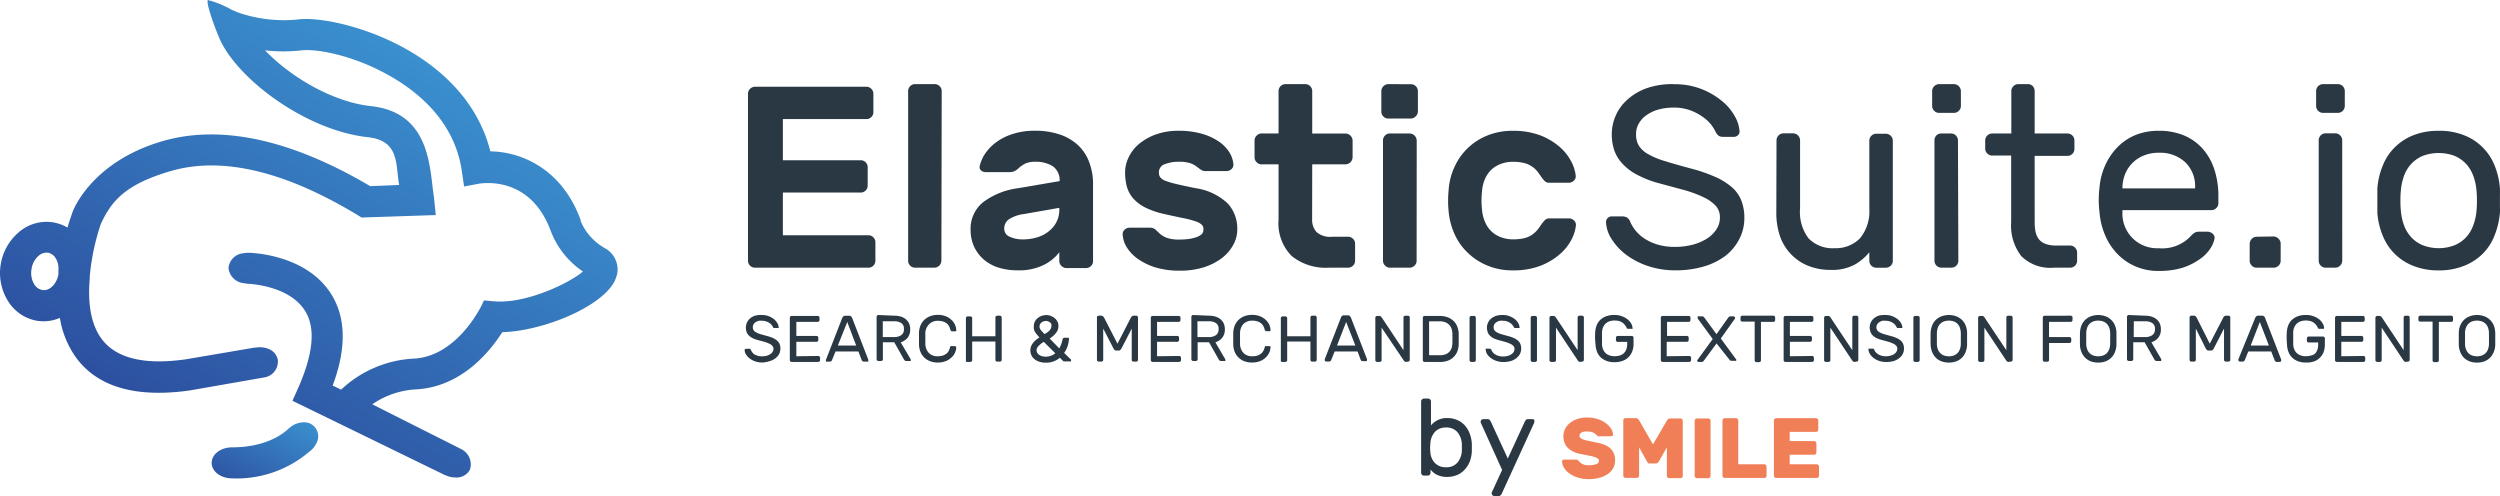 <svg xmlns="http://www.w3.org/2000/svg" xmlns:xlink="http://www.w3.org/1999/xlink" viewBox="0 0 267.214 53.016"><defs><linearGradient id="a" x1="-.074" y1="1.104" x2=".984" y2=".059" gradientUnits="objectBoundingBox"><stop offset="0" stop-color="#2c4d9d"/><stop offset="1" stop-color="#3a8fce"/></linearGradient><linearGradient id="b" x1=".241" y1=".905" x2=".772" y2=".195" xlink:href="#a"/></defs><path data-name="Path 20675" d="M169.73 44.63a3.346 3.346 0 0 1 1.07.172 2.847 2.847 0 0 1 .843.435 2.257 2.257 0 0 1 .562.58 1.351 1.351 0 0 1 .209.616.163.163 0 0 1-.063.136.154.154 0 0 1-.127.063h-1.2a.481.481 0 0 1-.209 0l-.154-.109-.091-.091a.906.906 0 0 0-.163-.136 1.641 1.641 0 0 0-.281-.118 1.287 1.287 0 0 0-.4-.054 2.011 2.011 0 0 0-.335 0 1.151 1.151 0 0 0-.281.073.544.544 0 0 0-.2.145.317.317 0 0 0-.082.227.3.3 0 0 0 .091.227.762.762 0 0 0 .29.172 3.256 3.256 0 0 0 .544.145l.843.181a3.97 3.97 0 0 1 .907.254 1.922 1.922 0 0 1 .626.381 1.487 1.487 0 0 1 .372.553 1.814 1.814 0 0 1 .127.743 1.7 1.7 0 0 1-.209.834 2.022 2.022 0 0 1-.589.626 2.892 2.892 0 0 1-.907.39 4.388 4.388 0 0 1-1.124.136 3.717 3.717 0 0 1-1.133-.163 2.955 2.955 0 0 1-.907-.435 2.04 2.04 0 0 1-.58-.607 1.4 1.4 0 0 1-.218-.68.227.227 0 0 1 .054-.145.2.2 0 0 1 .136-.054h1.2a.589.589 0 0 1 .2 0 .69.69 0 0 1 .145.1l.109.118.2.172a1.088 1.088 0 0 0 .308.145 1.387 1.387 0 0 0 .462.063 2.874 2.874 0 0 0 .807-.1q.326-.109.326-.381a.3.3 0 0 0-.118-.227 1.233 1.233 0 0 0-.363-.172 4.017 4.017 0 0 0-.607-.145l-.907-.19a2.466 2.466 0 0 1-1.369-.671 1.75 1.75 0 0 1-.435-1.251 1.677 1.677 0 0 1 .181-.752 1.877 1.877 0 0 1 .517-.626 2.493 2.493 0 0 1 .816-.435 3.273 3.273 0 0 1 1.107-.145Z" fill="#f07f58"/><path data-name="Path 20676" d="M176.175 49.508a.909.909 0 0 1-.118-.154l-.861-1.541v3.021a.236.236 0 0 1-.073.172.218.218 0 0 1-.172.073h-1.2a.245.245 0 0 1-.245-.245v-5.9a.245.245 0 0 1 .245-.245h1.061a.335.335 0 0 1 .272.1.624.624 0 0 1 .118.145l1.478 2.566 1.478-2.529a1.025 1.025 0 0 1 .118-.145.335.335 0 0 1 .272-.1h1.062a.2.2 0 0 1 .172.073.208.208 0 0 1 .082.172v5.893a.209.209 0 0 1-.082.172.2.2 0 0 1-.172.073h-1.2a.227.227 0 0 1-.172-.073.236.236 0 0 1-.073-.172v-3.052l-.852 1.5a.905.905 0 0 1-.127.154.326.326 0 0 1-.218.073h-.58a.326.326 0 0 1-.213-.031Z" fill="#f07f58"/><path data-name="Path 20677" d="M181.389 51.112a.245.245 0 0 1-.254-.245v-5.892a.245.245 0 0 1 .254-.245h1.2a.227.227 0 0 1 .172.073.236.236 0 0 1 .073.172v5.893a.236.236 0 0 1-.073.172.227.227 0 0 1-.172.073Z" fill="#f07f58"/><path data-name="Path 20678" d="M188.577 49.626a.236.236 0 0 1 .172.073.263.263 0 0 1 .073.172v.97a.236.236 0 0 1-.073.172.2.2 0 0 1-.172.073h-4.225a.245.245 0 0 1-.245-.245v-5.893a.245.245 0 0 1 .245-.245h1.2a.218.218 0 0 1 .172.073.236.236 0 0 1 .073.172v4.678Z" fill="#f07f58"/><path data-name="Path 20679" d="M194.18 49.626a.236.236 0 0 1 .172.073.227.227 0 0 1 .073.172v.97a.245.245 0 0 1-.245.245h-4.329a.218.218 0 0 1-.172-.073.2.2 0 0 1-.073-.172v-5.893a.2.2 0 0 1 .073-.172.218.218 0 0 1 .172-.073h4.252a.245.245 0 0 1 .245.245v.97a.227.227 0 0 1-.073.172.236.236 0 0 1-.172.073h-2.81v.979h2.611a.209.209 0 0 1 .172.082.227.227 0 0 1 .073.163v.97a.236.236 0 0 1-.073.172.2.2 0 0 1-.172.073h-2.611v1.024Z" fill="#f07f58"/><path data-name="Path 20680" d="M154.698 44.684a2.62 2.62 0 0 1 1.006.19 2.3 2.3 0 0 1 .816.544 2.719 2.719 0 0 1 .562.907 3.508 3.508 0 0 1 .236 1.142v.752a3.508 3.508 0 0 1-.236 1.151 2.72 2.72 0 0 1-.562.861 2.212 2.212 0 0 1-.816.553 2.62 2.62 0 0 1-1.006.19 2.366 2.366 0 0 1-1.133-.236 2.049 2.049 0 0 1-.662-.553v.345a.308.308 0 0 1-.308.308h-.39a.308.308 0 0 1-.308-.308v-7.614a.281.281 0 0 1 .091-.218.308.308 0 0 1 .218-.1h.435a.308.308 0 0 1 .218.1.281.281 0 0 1 .091.218v2.557a2.1 2.1 0 0 1 .653-.535 2.176 2.176 0 0 1 1.1-.254Zm-1.813 3.626a1.813 1.813 0 0 0 .508 1.2 1.6 1.6 0 0 0 1.17.435 1.541 1.541 0 0 0 1.2-.48 2.122 2.122 0 0 0 .49-1.324v-.644a2.149 2.149 0 0 0-.49-1.324 1.541 1.541 0 0 0-1.2-.48 1.568 1.568 0 0 0-1.169.444 1.985 1.985 0 0 0-.508 1.269 3.79 3.79 0 0 0 0 .907Z" fill="#2a3843"/><path data-name="Path 20681" d="M160.528 52.735a.571.571 0 0 1-.118.181.272.272 0 0 1-.218.1h-.471a.281.281 0 0 1-.281-.281.254.254 0 0 1 0-.082l1.115-2.421-2.294-5.077a.2.2 0 0 1 0-.082.281.281 0 0 1 .272-.272h.48a.272.272 0 0 1 .218.091.907.907 0 0 1 .118.181l1.813 3.935 1.813-3.935a.906.906 0 0 1 .118-.181.272.272 0 0 1 .218-.091h.471a.2.2 0 0 1 .209.29.2.2 0 0 1 0 .082Z" fill="#2a3843"/><path data-name="Path 20682" d="M81.428 33.67a1.967 1.967 0 0 1 .762.136 2.239 2.239 0 0 1 .562.326 1.813 1.813 0 0 1 .344.417.906.906 0 0 1 .127.4.1.1 0 0 1 0 .109.118.118 0 0 1-.109 0h-.29a.263.263 0 0 1-.127 0 .317.317 0 0 1-.091-.127l-.118-.181a1.206 1.206 0 0 0-.218-.209 1.45 1.45 0 0 0-.335-.172 1.233 1.233 0 0 0-.462-.082 1.669 1.669 0 0 0-.372 0 1.079 1.079 0 0 0-.326.145.68.68 0 0 0-.227.227.616.616 0 0 0-.082.317.589.589 0 0 0 .082.317.662.662 0 0 0 .263.227 2.439 2.439 0 0 0 .453.19l.671.19a3.971 3.971 0 0 1 .68.227 1.813 1.813 0 0 1 .453.29 1.006 1.006 0 0 1 .263.363 1.324 1.324 0 0 1 .082.471 1.279 1.279 0 0 1-.136.589 1.551 1.551 0 0 1-.39.453 1.813 1.813 0 0 1-.6.3 2.91 2.91 0 0 1-.8.154 2.221 2.221 0 0 1-.752-.118 2.067 2.067 0 0 1-.6-.308 1.713 1.713 0 0 1-.39-.426.907.907 0 0 1-.154-.462.154.154 0 0 1 .154-.154h.29a.263.263 0 0 1 .127 0 .308.308 0 0 1 .1.127.68.68 0 0 0 .127.218.789.789 0 0 0 .19.218 1.224 1.224 0 0 0 .363.172 1.6 1.6 0 0 0 .5.073 1.976 1.976 0 0 0 .471-.054 1.26 1.26 0 0 0 .39-.163.906.906 0 0 0 .272-.254.608.608 0 0 0 .1-.335.462.462 0 0 0-.118-.308.843.843 0 0 0-.326-.236 2.947 2.947 0 0 0-.517-.2l-.7-.19a2.72 2.72 0 0 1-.6-.218 1.578 1.578 0 0 1-.4-.3.97.97 0 0 1-.227-.381 1.387 1.387 0 0 1-.063-.444 1.251 1.251 0 0 1 .109-.508 1.2 1.2 0 0 1 .308-.435 1.641 1.641 0 0 1 .526-.308 2.23 2.23 0 0 1 .761-.083Z" fill="#2a3843"/><path data-name="Path 20683" d="M87.466 38.048a.181.181 0 0 1 .127.054.236.236 0 0 1 .063.136v.254a.19.19 0 0 1-.063.136.181.181 0 0 1-.127.054H84.61a.19.19 0 0 1-.19-.19v-4.533a.19.19 0 0 1 .19-.19h2.792a.19.19 0 0 1 .19.19v.254a.19.19 0 0 1-.19.19h-2.284v1.5h2.158a.19.19 0 0 1 .19.19v.254a.181.181 0 0 1-.054.127.163.163 0 0 1-.136.063h-2.158v1.541Z" fill="#2a3843"/><path data-name="Path 20684" d="M91.754 37.568h-2.448l-.372.907a.344.344 0 0 1-.073.118.29.29 0 0 1-.2.054h-.263a.118.118 0 0 1-.109 0 .154.154 0 0 1 0-.109.326.326 0 0 1 0-.1l1.732-4.451a.435.435 0 0 1 .109-.154.263.263 0 0 1 .209-.082h.426a.263.263 0 0 1 .209.082.6.6 0 0 1 .109.154l1.723 4.451a.326.326 0 0 1 0 .1.154.154 0 0 1 0 .109.118.118 0 0 1-.109 0h-.326a.29.29 0 0 1-.2-.054.344.344 0 0 1-.073-.118Zm-2.2-.635h1.958l-.952-2.52Z" fill="#2a3843"/><path data-name="Path 20685" d="M95.581 33.743a2.475 2.475 0 0 1 .653.082 1.686 1.686 0 0 1 .544.263 1.3 1.3 0 0 1 .372.453 1.487 1.487 0 0 1 .136.662 1.378 1.378 0 0 1-.281.907 1.577 1.577 0 0 1-.734.48l1.07 1.813a.281.281 0 0 1 0 .073.154.154 0 0 1 0 .109.145.145 0 0 1-.109 0h-.326a.29.29 0 0 1-.209-.063.688.688 0 0 1-.091-.127l-1.024-1.813h-1.215v1.813a.181.181 0 0 1-.054.136.2.2 0 0 1-.136.054h-.29a.19.19 0 0 1-.19-.19V33.86a.19.19 0 0 1 .19-.19Zm-1.224 2.285h1.188a1.3 1.3 0 0 0 .789-.209.725.725 0 0 0 .281-.653.7.7 0 0 0-.281-.635 1.369 1.369 0 0 0-.789-.19h-1.188Z" fill="#2a3843"/><path data-name="Path 20686" d="M98.907 35.619v1.188a1.451 1.451 0 0 0 .363.907 1.224 1.224 0 0 0 .961.363 1.731 1.731 0 0 0 .571-.082 1.759 1.759 0 0 0 .39-.218 1.042 1.042 0 0 0 .227-.308 1.813 1.813 0 0 0 .127-.354.181.181 0 0 1 .073-.118.172.172 0 0 1 .109 0h.326a.154.154 0 0 1 .154.154 1.414 1.414 0 0 1-.118.508 1.468 1.468 0 0 1-.354.517 1.813 1.813 0 0 1-.607.408 2.2 2.2 0 0 1-.907.163 2.076 2.076 0 0 1-.816-.145 1.723 1.723 0 0 1-.626-.4 1.813 1.813 0 0 1-.4-.6 2.33 2.33 0 0 1-.154-.771v-1.26a2.321 2.321 0 0 1 .154-.762 1.858 1.858 0 0 1 .4-.607 2 2 0 0 1 .626-.4 2.257 2.257 0 0 1 .816-.145 2.2 2.2 0 0 1 .907.163 1.813 1.813 0 0 1 .607.408 1.55 1.55 0 0 1 .354.517 1.45 1.45 0 0 1 .118.508.154.154 0 0 1 0 .109.127.127 0 0 1-.109.054h-.332a.19.19 0 0 1-.109-.045.181.181 0 0 1-.073-.118 1.812 1.812 0 0 0-.127-.345.906.906 0 0 0-.227-.308 1.242 1.242 0 0 0-.39-.218 1.714 1.714 0 0 0-.571-.091 1.26 1.26 0 0 0-.961.363 1.451 1.451 0 0 0-.408.961Z" fill="#2a3843"/><path data-name="Path 20687" d="M106.876 33.742a.19.19 0 0 1 .19.19v4.53a.19.19 0 0 1-.19.19h-.29a.19.19 0 0 1-.19-.19v-1.955h-2.484v1.985a.181.181 0 0 1-.054.136.218.218 0 0 1-.136.054h-.29a.227.227 0 0 1-.136 0 .19.19 0 0 1-.054-.145v-4.532a.19.19 0 0 1 .19-.19h.29a.218.218 0 0 1 .136.054.181.181 0 0 1 .054.136v1.94h2.484v-2.013a.19.19 0 0 1 .19-.19Z" fill="#2a3843"/><path data-name="Path 20688" d="M113.576 36.254a.254.254 0 0 1 .073-.109.19.19 0 0 1 .118-.045h.363a.154.154 0 0 1 .127.054.136.136 0 0 1 0 .1 2.993 2.993 0 0 1-.127.68 2.666 2.666 0 0 1-.39.789l.734.716a.145.145 0 0 1 0 .1.163.163 0 0 1 0 .091.154.154 0 0 1-.091 0h-.707l-.39-.39a2.312 2.312 0 0 1-1.514.526 2.067 2.067 0 0 1-.635-.091 1.578 1.578 0 0 1-.526-.254 1.315 1.315 0 0 1-.354-.417 1.26 1.26 0 0 1-.127-.571 1.078 1.078 0 0 1 .082-.426 1.478 1.478 0 0 1 .218-.363 2.03 2.03 0 0 1 .308-.317 3.264 3.264 0 0 1 .363-.254l-.317-.372a2.132 2.132 0 0 1-.2-.3 1.316 1.316 0 0 1-.082-.281 1.4 1.4 0 0 1 0-.281 1 1 0 0 1 .127-.5 1.224 1.224 0 0 1 .317-.363 1.478 1.478 0 0 1 .426-.227 1.75 1.75 0 0 1 .471-.073 1.369 1.369 0 0 1 .453.082 1.459 1.459 0 0 1 .417.236 1.07 1.07 0 0 1 .3.363.907.907 0 0 1 .118.48 1.142 1.142 0 0 1-.254.743 3 3 0 0 1-.68.607l1.024 1.052a3.219 3.219 0 0 0 .355-.985Zm-1.813 1.868a1.632 1.632 0 0 0 .544-.091 1.459 1.459 0 0 0 .49-.272l-1.233-1.224-.281.19-.245.218a1 1 0 0 0-.172.227.516.516 0 0 0-.073.254.616.616 0 0 0 .091.317.68.68 0 0 0 .236.218 1.052 1.052 0 0 0 .308.127 1.46 1.46 0 0 0 .335.036Zm-.644-3.282a.708.708 0 0 0 0 .2.978.978 0 0 0 .1.19 1.605 1.605 0 0 0 .172.209l.254.272.254-.154a1.813 1.813 0 0 0 .245-.2.907.907 0 0 0 .172-.236.58.58 0 0 0 .063-.281.49.49 0 0 0 0-.19.562.562 0 0 0-.127-.172.607.607 0 0 0-.2-.118.571.571 0 0 0-.245-.054.771.771 0 0 0-.471.154.471.471 0 0 0-.218.381Z" fill="#2a3843"/><path data-name="Path 20689" d="m119.442 36.734 1.423-2.765a.635.635 0 0 1 .118-.154.3.3 0 0 1 .2-.073h.263a.19.19 0 0 1 .19.19v4.53a.19.19 0 0 1-.19.19h-.29a.218.218 0 0 1-.136-.054.181.181 0 0 1-.054-.136V35.12l-1.1 2.13a.779.779 0 0 1-.127.163.217.217 0 0 1-.163.054h-.268a.263.263 0 0 1-.172-.054 1.265 1.265 0 0 1-.118-.163l-1.1-2.13v3.342a.163.163 0 0 1-.063.136.181.181 0 0 1-.127.054h-.29a.19.19 0 0 1-.19-.19v-4.53a.19.19 0 0 1 .19-.19h.263a.3.3 0 0 1 .2.073.986.986 0 0 1 .118.154Z" fill="#2a3843"/><path data-name="Path 20690" d="M126.041 38.048a.181.181 0 0 1 .127.054.19.19 0 0 1 .063.136v.254a.163.163 0 0 1-.063.136.181.181 0 0 1-.127.054h-2.847a.19.19 0 0 1-.19-.19v-4.533a.19.19 0 0 1 .19-.19h2.792a.19.19 0 0 1 .19.19v.254a.19.19 0 0 1-.19.19h-2.312v1.5h2.158a.19.19 0 0 1 .19.19v.254a.181.181 0 0 1-.054.127.163.163 0 0 1-.136.063h-2.158v1.541Z" fill="#2a3843"/><path data-name="Path 20691" d="M129.215 33.743a2.475 2.475 0 0 1 .653.082 1.686 1.686 0 0 1 .544.263 1.3 1.3 0 0 1 .372.453 1.487 1.487 0 0 1 .136.662 1.387 1.387 0 0 1-.29.907 1.6 1.6 0 0 1-.725.48l1.061 1.813a.145.145 0 0 1 0 .073.154.154 0 0 1 0 .109.145.145 0 0 1-.109 0h-.308a.29.29 0 0 1-.208-.063.688.688 0 0 1-.091-.127l-1.024-1.813h-1.215v1.813a.19.19 0 0 1-.063.136.181.181 0 0 1-.127.054h-.29a.19.19 0 0 1-.19-.19V33.86a.19.19 0 0 1 .19-.19Zm-1.224 2.285h1.188a1.3 1.3 0 0 0 .789-.209.725.725 0 0 0 .281-.653.7.7 0 0 0-.281-.635 1.369 1.369 0 0 0-.789-.19h-1.188Z" fill="#2a3843"/><path data-name="Path 20692" d="M132.541 35.619v1.188a1.487 1.487 0 0 0 .354.907 1.26 1.26 0 0 0 .97.363 1.732 1.732 0 0 0 .571-.082 1.5 1.5 0 0 0 .381-.218 1.079 1.079 0 0 0 .236-.308 1.814 1.814 0 0 0 .127-.354.172.172 0 0 1 .063-.118.218.218 0 0 1 .118 0h.326a.19.19 0 0 1 .109.045.154.154 0 0 1 0 .109 1.633 1.633 0 0 1-.118.508 1.75 1.75 0 0 1-.354.517 1.877 1.877 0 0 1-.607.408 2.2 2.2 0 0 1-.907.163 2.158 2.158 0 0 1-.825-.145 1.791 1.791 0 0 1-1.015-1 2.329 2.329 0 0 1-.154-.771v-1.26a2.32 2.32 0 0 1 .154-.762 1.858 1.858 0 0 1 .4-.607 2.067 2.067 0 0 1 .616-.4 2.348 2.348 0 0 1 .825-.145 2.2 2.2 0 0 1 .907.163 1.813 1.813 0 0 1 .961.907 1.685 1.685 0 0 1 .118.508.11.11 0 0 1-.109.163h-.326a.245.245 0 0 1-.118-.045.172.172 0 0 1-.064-.118 1.813 1.813 0 0 0-.127-.345.961.961 0 0 0-.236-.308 1.106 1.106 0 0 0-.381-.218 1.713 1.713 0 0 0-.571-.091 1.3 1.3 0 0 0-.97.363 1.487 1.487 0 0 0-.354.979Z" fill="#2a3843"/><path data-name="Path 20693" d="M140.546 33.742a.218.218 0 0 1 .136.054.181.181 0 0 1 .054.136v4.53a.181.181 0 0 1-.054.136.217.217 0 0 1-.136.054h-.29a.19.19 0 0 1-.19-.19v-1.955h-2.484v1.985a.19.19 0 0 1-.063.136.181.181 0 0 1-.127.054h-.29a.227.227 0 0 1-.136 0 .2.2 0 0 1-.063-.145v-4.532a.19.19 0 0 1 .063-.136.181.181 0 0 1 .136-.054h.29a.181.181 0 0 1 .127.054.19.19 0 0 1 .063.136v1.94h2.484v-2.013a.19.19 0 0 1 .19-.19Z" fill="#2a3843"/><path data-name="Path 20694" d="M145.107 37.566h-2.448l-.372.907a.344.344 0 0 1-.073.118.308.308 0 0 1-.2.054h-.263a.154.154 0 0 1-.154-.154.327.327 0 0 1 0-.1l1.732-4.451a.408.408 0 0 1 .1-.154.281.281 0 0 1 .218-.082h.426a.263.263 0 0 1 .209.082.6.6 0 0 1 .109.154l1.723 4.451a.325.325 0 0 1 0 .1.154.154 0 0 1-.045.109.145.145 0 0 1-.109 0h-.261a.272.272 0 0 1-.2-.054.345.345 0 0 1-.073-.118Zm-2.2-.635h1.958l-.979-2.52Z" fill="#2a3843"/><path data-name="Path 20695" d="M150.284 38.683a.218.218 0 0 1-.163-.063.589.589 0 0 1-.118-.145l-2.33-3.454v3.472a.163.163 0 0 1-.063.136.181.181 0 0 1-.127.054h-.29a.19.19 0 0 1-.19-.19v-4.531a.19.19 0 0 1 .19-.19h.245a.263.263 0 0 1 .163.063 1.658 1.658 0 0 1 .118.145l2.294 3.454v-3.5a.181.181 0 0 1 .054-.136.218.218 0 0 1 .136-.054h.29a.19.19 0 0 1 .19.19v4.528a.19.19 0 0 1-.19.19Z" fill="#2a3843"/><path data-name="Path 20696" d="M155.914 35.659v1.115a2.284 2.284 0 0 1-.154.807 1.722 1.722 0 0 1-1.033.979 2.266 2.266 0 0 1-.8.127h-1.658a.19.19 0 0 1-.19-.19v-4.538a.19.19 0 0 1 .19-.19h1.614a2.511 2.511 0 0 1 .807.127 1.9 1.9 0 0 1 .644.381 1.686 1.686 0 0 1 .417.607 2.194 2.194 0 0 1 .163.771Zm-.671 0a2.122 2.122 0 0 0-.082-.49 1.187 1.187 0 0 0-.236-.417 1.134 1.134 0 0 0-.426-.3 1.677 1.677 0 0 0-.644-.109h-1.106v3.626h1.142a1.677 1.677 0 0 0 .644-.109 1.07 1.07 0 0 0 .408-.29 1.106 1.106 0 0 0 .227-.417 2.286 2.286 0 0 0 .073-.5v-.272a2.213 2.213 0 0 0 0-.245 2.123 2.123 0 0 0 0-.236Z" fill="#2a3843"/><path data-name="Path 20697" d="M157.264 38.683a.181.181 0 0 1-.127-.054.163.163 0 0 1-.063-.136v-4.534a.163.163 0 0 1 .063-.136.181.181 0 0 1 .127-.054h.29a.19.19 0 0 1 .19.19v4.533a.19.19 0 0 1-.19.19Z" fill="#2a3843"/><path data-name="Path 20698" d="M160.626 33.67a1.958 1.958 0 0 1 .752.136 2.239 2.239 0 0 1 .562.326 1.423 1.423 0 0 1 .345.417.906.906 0 0 1 .127.4.118.118 0 0 1 0 .109.154.154 0 0 1-.118 0h-.29a.227.227 0 0 1-.118 0 .254.254 0 0 1-.1-.127 1.421 1.421 0 0 0-.118-.181 1.2 1.2 0 0 0-.218-.209 1.288 1.288 0 0 0-.335-.172 1.161 1.161 0 0 0-.453-.082 1.687 1.687 0 0 0-.381 0 1.323 1.323 0 0 0-.326.145.77.77 0 0 0-.227.227.617.617 0 0 0-.082.317.589.589 0 0 0 .082.317.734.734 0 0 0 .263.227 2.44 2.44 0 0 0 .453.19l.671.19a3.717 3.717 0 0 1 .68.227 1.813 1.813 0 0 1 .462.29.979.979 0 0 1 .254.363 1.324 1.324 0 0 1 .082.471 1.278 1.278 0 0 1-.136.589 1.424 1.424 0 0 1-.39.453 1.9 1.9 0 0 1-.589.3 3.028 3.028 0 0 1-.789.1 2.258 2.258 0 0 1-.752-.118 2.131 2.131 0 0 1-.589-.308 1.6 1.6 0 0 1-.4-.426.907.907 0 0 1-.145-.462.145.145 0 0 1 0-.109.154.154 0 0 1 .109 0h.29a.208.208 0 0 1 .218.154.97.97 0 0 0 .363.435 1.342 1.342 0 0 0 .363.172 1.65 1.65 0 0 0 .5.073 1.922 1.922 0 0 0 .471-.054 1.179 1.179 0 0 0 .39-.163.816.816 0 0 0 .272-.254.607.607 0 0 0 .1-.335.453.453 0 0 0-.109-.308 1.007 1.007 0 0 0-.326-.236 3.389 3.389 0 0 0-.526-.2l-.689-.19a2.946 2.946 0 0 1-.607-.218 1.578 1.578 0 0 1-.4-.3.907.907 0 0 1-.218-.381 1.388 1.388 0 0 1-.073-.444 1.251 1.251 0 0 1 .109-.508 1.314 1.314 0 0 1 .308-.435 1.749 1.749 0 0 1 .526-.308 2.239 2.239 0 0 1 .753-.1Z" fill="#2a3843"/><path data-name="Path 20699" d="M163.8 38.683a.19.19 0 0 1-.19-.19v-4.534a.19.19 0 0 1 .19-.19h.29a.19.19 0 0 1 .19.19v4.533a.19.19 0 0 1-.19.19Z" fill="#2a3843"/><path data-name="Path 20700" d="M168.887 38.683a.218.218 0 0 1-.163-.063.906.906 0 0 1-.118-.145l-2.294-3.454v3.471a.163.163 0 0 1-.063.136.181.181 0 0 1-.127.054h-.317a.19.19 0 0 1-.19-.19v-4.53a.19.19 0 0 1 .19-.19h.245a.263.263 0 0 1 .163.063 1.664 1.664 0 0 1 .118.145l2.293 3.452v-3.5a.163.163 0 0 1 .063-.136.181.181 0 0 1 .127-.054h.29a.19.19 0 0 1 .19.19v4.53a.19.19 0 0 1-.19.19Z" fill="#2a3843"/><path data-name="Path 20701" d="M170.5 35.57a2.4 2.4 0 0 1 .136-.734 1.668 1.668 0 0 1 .372-.607 1.814 1.814 0 0 1 .626-.408 2.384 2.384 0 0 1 .907-.154 2.157 2.157 0 0 1 .843.145 1.939 1.939 0 0 1 .607.345 1.642 1.642 0 0 1 .372.444 1.007 1.007 0 0 1 .127.435.136.136 0 0 1 0 .109.19.19 0 0 1-.118 0h-.29c-.109 0-.181 0-.2-.082a1.283 1.283 0 0 0-.2-.317 1.124 1.124 0 0 0-.254-.254 1.287 1.287 0 0 0-.354-.172 2.022 2.022 0 0 0-.5-.063 1.641 1.641 0 0 0-.526.082 1.169 1.169 0 0 0-.426.245 1.215 1.215 0 0 0-.281.408 1.4 1.4 0 0 0-.109.571v1.169a1.531 1.531 0 0 0 .109.6 1.251 1.251 0 0 0 .281.417 1.17 1.17 0 0 0 .426.245 1.641 1.641 0 0 0 .526.082 2 2 0 0 0 .535-.073 1.016 1.016 0 0 0 .426-.227 1.079 1.079 0 0 0 .29-.417 1.721 1.721 0 0 0 .1-.616v-.2h-1.014a.19.19 0 0 1-.19-.19V36.1a.19.19 0 0 1 .19-.19h1.5a.19.19 0 0 1 .19.19v.67a2.167 2.167 0 0 1-.136.78 1.741 1.741 0 0 1-.39.616 1.686 1.686 0 0 1-.635.4 2.321 2.321 0 0 1-.861.145 2.212 2.212 0 0 1-.907-.154 1.813 1.813 0 0 1-.626-.408 1.7 1.7 0 0 1-.372-.616 2.575 2.575 0 0 1-.136-.762 6.374 6.374 0 0 1-.038-1.201Z" fill="#2a3843"/><path data-name="Path 20702" d="M180.563 38.048a.181.181 0 0 1 .127.054.19.19 0 0 1 .063.136v.254a.163.163 0 0 1-.063.136.181.181 0 0 1-.127.054h-2.856a.19.19 0 0 1-.19-.19v-4.533a.19.19 0 0 1 .19-.19h2.79a.19.19 0 0 1 .19.19v.254a.19.19 0 0 1-.19.19h-2.312v1.5h2.121a.19.19 0 0 1 .19.19v.254a.181.181 0 0 1-.054.127.163.163 0 0 1-.136.063h-2.158v1.541Z" fill="#2a3843"/><path data-name="Path 20703" d="m183.473 36.707-1.333 1.813a.815.815 0 0 1-.091.109.272.272 0 0 1-.2.054h-.3a.154.154 0 0 1-.154-.154l1.668-2.294-1.6-2.185a.145.145 0 0 1 0-.082.1.1 0 0 1 .118-.154h.326a.272.272 0 0 1 .209.073l.091.109 1.26 1.723 1.224-1.723a.692.692 0 0 0 .091-.109.272.272 0 0 1 .208-.073h.3a.154.154 0 0 1 .109.045.145.145 0 0 1 .045.109.136.136 0 0 1 0 .082l-1.514 2.13 1.667 2.275a.154.154 0 0 1-.045.109.145.145 0 0 1-.109 0h-.335a.29.29 0 0 1-.2-.054l-.091-.109Z" fill="#2a3843"/><path data-name="Path 20704" d="M189.547 33.742a.181.181 0 0 1 .127.054.163.163 0 0 1 .063.136v.281a.163.163 0 0 1-.063.136.181.181 0 0 1-.127.054h-1.328v4.116a.19.19 0 0 1-.19.19h-.29a.19.19 0 0 1-.19-.19v-4.142h-1.32a.218.218 0 0 1-.136-.054.181.181 0 0 1-.054-.136v-.255a.181.181 0 0 1 .054-.136.218.218 0 0 1 .136-.054Z" fill="#2a3843"/><path data-name="Path 20705" d="M193.691 38.048a.181.181 0 0 1 .136.054.218.218 0 0 1 .054.136v.254a.19.19 0 0 1-.19.19h-2.856a.218.218 0 0 1-.136-.054.181.181 0 0 1-.054-.136v-4.533a.181.181 0 0 1 .054-.136.218.218 0 0 1 .136-.054h2.8a.218.218 0 0 1 .136.054.181.181 0 0 1 .054.136v.254a.181.181 0 0 1-.054.136.218.218 0 0 1-.136.054h-2.321v1.5h2.167a.181.181 0 0 1 .127.054.19.19 0 0 1 .063.136v.254a.19.19 0 0 1-.063.127.154.154 0 0 1-.127.063h-2.167v1.541Z" fill="#2a3843"/><path data-name="Path 20706" d="M198.215 38.683a.218.218 0 0 1-.163-.063.907.907 0 0 1-.118-.145l-2.294-3.454v3.472a.19.19 0 0 1-.19.19h-.29a.19.19 0 0 1-.19-.19v-4.531a.19.19 0 0 1 .19-.19h.245a.263.263 0 0 1 .172.063 1.518 1.518 0 0 1 .109.145l2.3 3.454v-3.5a.19.19 0 0 1 .19-.19h.263a.181.181 0 0 1 .127.054.163.163 0 0 1 .063.136v4.528a.163.163 0 0 1-.063.136.181.181 0 0 1-.127.054Z" fill="#2a3843"/><path data-name="Path 20707" d="M201.533 33.67a1.958 1.958 0 0 1 .752.136 2.085 2.085 0 0 1 .562.326 1.631 1.631 0 0 1 .354.417 1.178 1.178 0 0 1 .127.4.118.118 0 0 1 0 .109.154.154 0 0 1-.118 0h-.29a.227.227 0 0 1-.118 0 .254.254 0 0 1-.1-.127 1.424 1.424 0 0 0-.118-.181 1.206 1.206 0 0 0-.218-.209 1.287 1.287 0 0 0-.335-.172 1.161 1.161 0 0 0-.453-.082 1.686 1.686 0 0 0-.381 0 1.133 1.133 0 0 0-.317.145.607.607 0 0 0-.227.227.544.544 0 0 0-.091.317.589.589 0 0 0 .082.317.734.734 0 0 0 .263.227 2.44 2.44 0 0 0 .453.19l.671.19a3.716 3.716 0 0 1 .68.227 1.813 1.813 0 0 1 .462.29.98.98 0 0 1 .254.363 1.323 1.323 0 0 1 .082.471 1.278 1.278 0 0 1-.136.589 1.324 1.324 0 0 1-.39.453 1.9 1.9 0 0 1-.589.3 3.01 3.01 0 0 1-.78.1 2.276 2.276 0 0 1-.762-.118 2.131 2.131 0 0 1-.589-.308 1.56 1.56 0 0 1-.39-.426.853.853 0 0 1-.154-.462.145.145 0 0 1 0-.109.154.154 0 0 1 .109 0h.29a.227.227 0 0 1 .118 0 .245.245 0 0 1 .1.127.907.907 0 0 0 .127.218 1.087 1.087 0 0 0 .236.218 1.341 1.341 0 0 0 .363.172 1.668 1.668 0 0 0 .508.073 1.9 1.9 0 0 0 .462-.054 1.314 1.314 0 0 0 .4-.163.907.907 0 0 0 .263-.254.608.608 0 0 0 .1-.335.453.453 0 0 0-.109-.308 1.007 1.007 0 0 0-.326-.236 3.626 3.626 0 0 0-.517-.2l-.7-.19a2.72 2.72 0 0 1-.6-.218 1.641 1.641 0 0 1-.408-.3 1.07 1.07 0 0 1-.218-.381 1.387 1.387 0 0 1-.073-.444 1.25 1.25 0 0 1 .109-.508 1.223 1.223 0 0 1 .317-.435 1.6 1.6 0 0 1 .517-.308 2.285 2.285 0 0 1 .743-.073Z" fill="#2a3843"/><path data-name="Path 20708" d="M204.705 38.683a.2.2 0 0 1-.136-.054.181.181 0 0 1-.054-.136v-4.534a.181.181 0 0 1 .054-.136.2.2 0 0 1 .136-.054h.29a.19.19 0 0 1 .19.19v4.533a.19.19 0 0 1-.19.19Z" fill="#2a3843"/><path data-name="Path 20709" d="M206.355 35.583a2.257 2.257 0 0 1 .145-.743 1.668 1.668 0 0 1 .372-.607 1.813 1.813 0 0 1 .607-.408 2.312 2.312 0 0 1 1.659 0 1.885 1.885 0 0 1 .607.408 1.668 1.668 0 0 1 .372.607 2.04 2.04 0 0 1 .136.743v1.26a2.212 2.212 0 0 1-.145.743 1.677 1.677 0 0 1-.979 1.024 2.393 2.393 0 0 1-1.641 0 1.7 1.7 0 0 1-.607-.408 1.958 1.958 0 0 1-.381-.616 2.455 2.455 0 0 1-.145-.743 29.396 29.396 0 0 1 0-1.26Zm3.227 0a1.886 1.886 0 0 0-.109-.58 1.07 1.07 0 0 0-.662-.653 1.592 1.592 0 0 0-1.006 0 1.052 1.052 0 0 0-.4.245 1.079 1.079 0 0 0-.272.408 1.887 1.887 0 0 0-.109.58v1.187a1.813 1.813 0 0 0 .109.58 1.079 1.079 0 0 0 .272.408 1.052 1.052 0 0 0 .4.245 1.592 1.592 0 0 0 1.006 0 1.07 1.07 0 0 0 .662-.653 1.814 1.814 0 0 0 .109-.58v-.589c0-.181.009-.344 0-.562Z" fill="#2a3843"/><path data-name="Path 20710" d="M214.679 38.683a.218.218 0 0 1-.163-.063.906.906 0 0 1-.118-.145l-2.295-3.455v3.472a.181.181 0 0 1-.054.136.2.2 0 0 1-.136.054h-.29a.19.19 0 0 1-.19-.19v-4.53a.19.19 0 0 1 .19-.19h.245a.245.245 0 0 1 .163.063.823.823 0 0 1 .118.145l2.3 3.454v-3.5a.19.19 0 0 1 .19-.19h.281a.181.181 0 0 1 .136.054.19.19 0 0 1 .064.136v4.528a.19.19 0 0 1-.063.136.181.181 0 0 1-.136.054Z" fill="#2a3843"/><path data-name="Path 20711" d="M221.333 33.742a.19.19 0 0 1 .19.19v.281a.19.19 0 0 1-.19.19h-2.321v1.623h2.179a.181.181 0 0 1 .136.054.209.209 0 0 1 .063.136v.254a.19.19 0 0 1-.063.136.181.181 0 0 1-.136.054h-2.176v1.813a.181.181 0 0 1-.054.136.218.218 0 0 1-.136.054h-.29a.19.19 0 0 1-.19-.19v-4.532a.19.19 0 0 1 .19-.19Z" fill="#2a3843"/><path data-name="Path 20712" d="M222.32 35.583a2.511 2.511 0 0 1 .136-.743 1.74 1.74 0 0 1 .988-1.015 2.285 2.285 0 0 1 1.65 0 1.7 1.7 0 0 1 .607.408 1.685 1.685 0 0 1 .381.607 2.04 2.04 0 0 1 .136.743v1.26a2.213 2.213 0 0 1-.145.743 1.677 1.677 0 0 1-.381.616 1.75 1.75 0 0 1-.6.408 2.13 2.13 0 0 1-.825.145 2.158 2.158 0 0 1-.825-.145 1.75 1.75 0 0 1-.6-.408 1.959 1.959 0 0 1-.381-.616 2.212 2.212 0 0 1-.145-.743c-.005-.417-.005-.816.004-1.26Zm3.227 0a1.887 1.887 0 0 0-.109-.58 1.17 1.17 0 0 0-.263-.408 1.133 1.133 0 0 0-.4-.245 1.623 1.623 0 0 0-1.015 0 1.215 1.215 0 0 0-.4.245 1.169 1.169 0 0 0-.263.408 1.885 1.885 0 0 0-.109.58v1.187a1.814 1.814 0 0 0 .109.58 1.169 1.169 0 0 0 .263.408 1.215 1.215 0 0 0 .4.245 1.623 1.623 0 0 0 1.015 0 1.133 1.133 0 0 0 .4-.245 1.17 1.17 0 0 0 .263-.408 1.812 1.812 0 0 0 .109-.58v-.589c0-.181.009-.345 0-.562Z" fill="#2a3843"/><path data-name="Path 20713" d="M229.263 33.743a2.475 2.475 0 0 1 .653.082 1.687 1.687 0 0 1 .544.263 1.3 1.3 0 0 1 .372.453 1.486 1.486 0 0 1 .136.662 1.387 1.387 0 0 1-.29.907 1.6 1.6 0 0 1-.725.48l1.061 1.813a.145.145 0 0 1 0 .073.154.154 0 0 1-.045.109.145.145 0 0 1-.109 0h-.308a.29.29 0 0 1-.208-.063.689.689 0 0 1-.091-.127l-1.024-1.813h-1.215v1.813a.19.19 0 0 1-.063.136.181.181 0 0 1-.127.054h-.29a.19.19 0 0 1-.19-.19V33.86a.19.19 0 0 1 .19-.19Zm-1.2 2.285h1.2a1.3 1.3 0 0 0 .789-.209.725.725 0 0 0 .281-.653.7.7 0 0 0-.281-.635 1.369 1.369 0 0 0-.789-.19h-1.188Z" fill="#2a3843"/><path data-name="Path 20714" d="m236.192 36.734 1.432-2.765a.6.6 0 0 1 .109-.154.3.3 0 0 1 .2-.073h.263a.19.19 0 0 1 .19.19v4.53a.19.19 0 0 1-.19.19h-.29a.182.182 0 0 1-.127-.054.191.191 0 0 1-.063-.136V35.12l-1.1 2.13a1.272 1.272 0 0 1-.118.163.263.263 0 0 1-.172.054h-.272a.236.236 0 0 1-.163-.054 1.274 1.274 0 0 1-.127-.163l-1.061-2.13v3.342a.181.181 0 0 1-.054.136.2.2 0 0 1-.136.054h-.29a.19.19 0 0 1-.19-.19v-4.53a.19.19 0 0 1 .19-.19h.272a.272.272 0 0 1 .19.073.633.633 0 0 1 .118.154Z" fill="#2a3843"/><path data-name="Path 20715" d="M242.764 37.568h-2.457l-.363.907a.4.4 0 0 1-.082.118.263.263 0 0 1-.19.054h-.263a.154.154 0 0 1-.154-.154.325.325 0 0 1 0-.1l1.795-4.415a.409.409 0 0 1 .1-.154.272.272 0 0 1 .218-.082h.417a.281.281 0 0 1 .218.082.408.408 0 0 1 .1.154l1.722 4.451a.218.218 0 0 1 0 .1.154.154 0 0 1-.163.154h-.254a.272.272 0 0 1-.2-.054.7.7 0 0 1-.082-.118Zm-2.2-.635h1.949l-.97-2.52Z" fill="#2a3843"/><path data-name="Path 20716" d="M244.423 35.57a2.4 2.4 0 0 1 .136-.734 1.669 1.669 0 0 1 .372-.607 1.868 1.868 0 0 1 .626-.408 2.393 2.393 0 0 1 .907-.154 2.221 2.221 0 0 1 .843.145 2.166 2.166 0 0 1 .607.345 1.6 1.6 0 0 1 .363.444 1.186 1.186 0 0 1 .136.435.145.145 0 0 1-.045.109.19.19 0 0 1-.118 0h-.281c-.118 0-.19 0-.209-.082a2.263 2.263 0 0 0-.19-.317 1.387 1.387 0 0 0-.263-.254 1.287 1.287 0 0 0-.354-.172 2 2 0 0 0-.49-.063 1.659 1.659 0 0 0-.535.082 1.17 1.17 0 0 0-.426.245 1.215 1.215 0 0 0-.281.408 1.4 1.4 0 0 0-.109.571v1.169a1.531 1.531 0 0 0 .109.6 1.252 1.252 0 0 0 .281.417 1.17 1.17 0 0 0 .426.245 1.659 1.659 0 0 0 .535.082 1.994 1.994 0 0 0 .526-.073 1.115 1.115 0 0 0 .408-.163 1.06 1.06 0 0 0 .281-.417 1.541 1.541 0 0 0 .1-.616v-.2h-1.015a.2.2 0 0 1-.136-.054.181.181 0 0 1-.054-.136v-.254a.181.181 0 0 1 .054-.136.2.2 0 0 1 .136-.054h1.541a.19.19 0 0 1 .19.19v.671a2.384 2.384 0 0 1-.127.78 1.815 1.815 0 0 1-.4.616 1.686 1.686 0 0 1-.635.4 2.3 2.3 0 0 1-.843.118 2.221 2.221 0 0 1-.907-.154 1.741 1.741 0 0 1-.616-.408 1.723 1.723 0 0 1-.381-.616 2.578 2.578 0 0 1-.136-.762 7.879 7.879 0 0 1-.026-1.238Z" fill="#2a3843"/><path data-name="Path 20717" d="M252.619 38.048a.181.181 0 0 1 .136.054.218.218 0 0 1 .054.136v.254a.19.19 0 0 1-.19.19h-2.847a.19.19 0 0 1-.19-.19v-4.533a.19.19 0 0 1 .19-.19h2.792a.19.19 0 0 1 .19.19v.254a.19.19 0 0 1-.19.19h-2.312v1.5h2.158a.19.19 0 0 1 .19.19v.254a.181.181 0 0 1-.054.127.163.163 0 0 1-.136.063h-2.158v1.541Z" fill="#2a3843"/><path data-name="Path 20718" d="M257.152 38.683a.227.227 0 0 1-.172-.063.906.906 0 0 1-.118-.145l-2.294-3.454v3.472a.19.19 0 0 1-.19.19h-.29a.181.181 0 0 1-.127-.054.163.163 0 0 1-.063-.136v-4.531a.163.163 0 0 1 .063-.136.181.181 0 0 1 .127-.054h.254a.263.263 0 0 1 .163.063 1.668 1.668 0 0 1 .118.145l2.294 3.454v-3.5a.19.19 0 0 1 .19-.19h.263a.19.19 0 0 1 .19.19v4.528a.19.19 0 0 1-.19.19Z" fill="#2a3843"/><path data-name="Path 20719" d="M262.001 33.742a.218.218 0 0 1 .136.054.181.181 0 0 1 .054.136v.281a.181.181 0 0 1-.054.136.218.218 0 0 1-.136.054h-1.324v4.116a.19.19 0 0 1-.19.19h-.29a.19.19 0 0 1-.19-.19v-4.142h-1.324a.181.181 0 0 1-.127-.054.163.163 0 0 1-.063-.136v-.255a.163.163 0 0 1 .064-.136.181.181 0 0 1 .127-.054Z" fill="#2a3843"/><path data-name="Path 20720" d="M262.809 35.583a2.039 2.039 0 0 1 .136-.743 1.812 1.812 0 0 1 .381-.607 1.7 1.7 0 0 1 .607-.408 2.121 2.121 0 0 1 .825-.154 2.158 2.158 0 0 1 .825.154 1.7 1.7 0 0 1 .607.408 1.813 1.813 0 0 1 .381.607 2.511 2.511 0 0 1 .136.743v1.26a2.211 2.211 0 0 1-.145.743 1.959 1.959 0 0 1-.381.616 1.75 1.75 0 0 1-.6.408 2.157 2.157 0 0 1-.825.145 2.13 2.13 0 0 1-.825-.145 1.886 1.886 0 0 1-.607-.408 1.813 1.813 0 0 1-.372-.616 2.212 2.212 0 0 1-.145-.743Zm3.227 0a1.887 1.887 0 0 0-.109-.58 1.17 1.17 0 0 0-.263-.408 1.215 1.215 0 0 0-.4-.245 1.623 1.623 0 0 0-1.015 0 1.133 1.133 0 0 0-.4.245 1.17 1.17 0 0 0-.263.408 1.469 1.469 0 0 0-.109.58v1.187a1.414 1.414 0 0 0 .109.58 1.169 1.169 0 0 0 .263.408 1.133 1.133 0 0 0 .4.245 1.623 1.623 0 0 0 1.015 0 1.215 1.215 0 0 0 .4-.245 1.169 1.169 0 0 0 .263-.408 1.813 1.813 0 0 0 .109-.58v-.589c0-.181 0-.345-.009-.562Z" fill="#2a3843"/><path data-name="Path 20721" d="M92.824 25.147a.689.689 0 0 1 .526.227.707.707 0 0 1 .218.517v1.976a.725.725 0 0 1-.218.526.707.707 0 0 1-.526.218h-12.13a.743.743 0 0 1-.743-.743V10.025a.707.707 0 0 1 .218-.526.734.734 0 0 1 .526-.227h11.913a.734.734 0 0 1 .526.227.707.707 0 0 1 .218.526v1.958a.707.707 0 0 1-.218.526.725.725 0 0 1-.526.218h-8.93v4.4H92a.743.743 0 0 1 .743.743v1.967a.725.725 0 0 1-.218.526.743.743 0 0 1-.526.218h-8.322v4.569Z" fill="#2a3843"/><path data-name="Path 20722" d="M100.621 27.867a.762.762 0 0 1-.743.743h-2.067a.707.707 0 0 1-.526-.218.725.725 0 0 1-.218-.526V9.735a.743.743 0 0 1 .218-.526.707.707 0 0 1 .526-.218h2.1a.707.707 0 0 1 .517.218.716.716 0 0 1 .227.526Z" fill="#2a3843"/><path data-name="Path 20723" d="M104.71 17.786a3.953 3.953 0 0 1 .508-1.242 4.968 4.968 0 0 1 1.133-1.245 6.011 6.011 0 0 1 1.813-.952 7.4 7.4 0 0 1 2.475-.372 8 8 0 0 1 2.548.372 5.439 5.439 0 0 1 1.949 1.088 4.714 4.714 0 0 1 1.251 1.813 6.518 6.518 0 0 1 .444 2.5v8.159a.725.725 0 0 1-.218.526.743.743 0 0 1-.526.218h-2.1a.743.743 0 0 1-.526-.218.725.725 0 0 1-.236-.571v-.907a4.588 4.588 0 0 1-1.677 1.369 5.947 5.947 0 0 1-2.774.571 6.745 6.745 0 0 1-2.13-.317 4.478 4.478 0 0 1-1.568-.907 4.106 4.106 0 0 1-.988-1.369 4.343 4.343 0 0 1-.345-1.732 3.626 3.626 0 0 1 1.357-2.971 7.869 7.869 0 0 1 3.626-1.469l4.533-.771a1.813 1.813 0 0 0-.743-1.6 3.472 3.472 0 0 0-1.859-.471 2.511 2.511 0 0 0-1.079.2 3.2 3.2 0 0 0-.743.526 1.614 1.614 0 0 1-.453.3 1.224 1.224 0 0 1-.453.082h-2.575a.707.707 0 0 1-.471-.163.435.435 0 0 1-.172-.435Zm4.615 7.8a4.959 4.959 0 0 0 1.668-.263 3.553 3.553 0 0 0 1.233-.707 2.846 2.846 0 0 0 .743-.988 2.72 2.72 0 0 0 .254-1.142v-.272l-3.762.662a3.826 3.826 0 0 0-1.632.571 1.188 1.188 0 0 0-.49 1.006.907.907 0 0 0 .589.852 3.2 3.2 0 0 0 1.4.281Z" fill="#2a3843"/><path data-name="Path 20724" d="M128.634 24.504a.653.653 0 0 0-.2-.5 1.813 1.813 0 0 0-.671-.354 9.511 9.511 0 0 0-1.287-.335 91.359 91.359 0 0 1-2.049-.444 8.649 8.649 0 0 1-2.013-.689 4.406 4.406 0 0 1-1.287-.97 3.309 3.309 0 0 1-.68-1.251 5.929 5.929 0 0 1-.19-1.541 3.626 3.626 0 0 1 .39-1.623 4.179 4.179 0 0 1 1.115-1.423 5.974 5.974 0 0 1 1.813-1.015 7.035 7.035 0 0 1 2.4-.381 8.93 8.93 0 0 1 2.421.3 6.346 6.346 0 0 1 1.813.807 3.989 3.989 0 0 1 1.16 1.142 2.91 2.91 0 0 1 .462 1.315.617.617 0 0 1-.2.526.8.8 0 0 1-.544.218h-2.13a.979.979 0 0 1-.616-.154l-.462-.344a2.357 2.357 0 0 0-.662-.345 3.835 3.835 0 0 0-1.242-.154 4 4 0 0 0-1.46.254.907.907 0 0 0-.644.907.852.852 0 0 0 .154.517 1.306 1.306 0 0 0 .58.372 9.663 9.663 0 0 0 1.188.345c.508.118 1.169.263 1.976.426a6.346 6.346 0 0 1 3.472 1.65 3.989 3.989 0 0 1 1.006 2.774 3.373 3.373 0 0 1-.417 1.614 4.379 4.379 0 0 1-1.2 1.414 6.2 6.2 0 0 1-1.94 1 8.422 8.422 0 0 1-2.584.372 8.957 8.957 0 0 1-2.584-.345 6.754 6.754 0 0 1-1.886-.907 4.324 4.324 0 0 1-1.2-1.251 2.847 2.847 0 0 1-.435-1.351.616.616 0 0 1 .2-.526.8.8 0 0 1 .544-.218h2.13a.907.907 0 0 1 .616.19l.471.444a2.494 2.494 0 0 0 .734.444 3.917 3.917 0 0 0 1.405.19 7.09 7.09 0 0 0 .907-.054 4.479 4.479 0 0 0 .816-.181 1.75 1.75 0 0 0 .616-.335.626.626 0 0 0 .181-.526Z" fill="#2a3843"/><path data-name="Path 20725" d="M140.248 23.425a1.967 1.967 0 0 0 .462 1.369 2.2 2.2 0 0 0 1.7.508h1.686a.734.734 0 0 1 .526.227.707.707 0 0 1 .218.526v1.813a.743.743 0 0 1-.743.743h-2.049a5.784 5.784 0 0 1-3.989-1.251 4.95 4.95 0 0 1-1.4-3.862v-5.93h-1.813a.689.689 0 0 1-.526-.227.716.716 0 0 1-.227-.517v-1.812a.716.716 0 0 1 .227-.517.689.689 0 0 1 .526-.227h1.813V9.735a.743.743 0 0 1 .743-.743h2.112a.725.725 0 0 1 .526.218.743.743 0 0 1 .218.526v4.533h3.563a.78.78 0 0 1 .752.743v1.813a.78.78 0 0 1-.752.743h-3.563Z" fill="#2a3843"/><path data-name="Path 20726" d="M150.809 9.001a.743.743 0 0 1 .743.743v2.158a.725.725 0 0 1-.254.553.743.743 0 0 1-.526.218h-2.375a.707.707 0 0 1-.526-.218.7.7 0 0 1-.227-.526V9.735a.762.762 0 0 1 .752-.743Zm.607 18.866a.7.7 0 0 1-.227.526.707.707 0 0 1-.526.218h-2.088a.707.707 0 0 1-.526-.218.734.734 0 0 1-.227-.526V14.994a.716.716 0 0 1 .227-.517.689.689 0 0 1 .526-.209h2.1a.78.78 0 0 1 .752.743Z" fill="#2a3843"/><path data-name="Path 20727" d="M158.406 20.47a8.594 8.594 0 0 0 0 1.931 4.052 4.052 0 0 0 .39 1.469 2.874 2.874 0 0 0 .752.979 3 3 0 0 0 1.015.553 3.626 3.626 0 0 0 1.133.181 5.312 5.312 0 0 0 1.16-.109 2.665 2.665 0 0 0 .8-.317 2.991 2.991 0 0 0 .571-.471 4.687 4.687 0 0 0 .453-.6 4.431 4.431 0 0 1 .39-.5.671.671 0 0 1 .526-.245h2.094a.78.78 0 0 1 .544.218.635.635 0 0 1 .209.526 4.216 4.216 0 0 1-.417 1.414 5.3 5.3 0 0 1-1.206 1.587 6.981 6.981 0 0 1-2.085 1.287 8.023 8.023 0 0 1-3.037.526 6.917 6.917 0 0 1-2.72-.517 6.609 6.609 0 0 1-2.112-1.378 6.455 6.455 0 0 1-1.414-2.022 7.561 7.561 0 0 1-.616-2.412 10.394 10.394 0 0 1-.054-1.106 10.885 10.885 0 0 1 .054-1.133 6.9 6.9 0 0 1 .604-2.432 6.482 6.482 0 0 1 3.518-3.409 7.071 7.071 0 0 1 2.72-.508 8.032 8.032 0 0 1 3.037.517 6.981 6.981 0 0 1 2.085 1.287 5.331 5.331 0 0 1 1.206 1.6 4.17 4.17 0 0 1 .417 1.405.626.626 0 0 1-.209.526.78.78 0 0 1-.544.218h-2.094a.671.671 0 0 1-.526-.245 3.744 3.744 0 0 1-.39-.5 6.459 6.459 0 0 0-.453-.6 2.657 2.657 0 0 0-.571-.462 2.448 2.448 0 0 0-.8-.317 4.76 4.76 0 0 0-1.16-.118 3.626 3.626 0 0 0-1.133.181 3.355 3.355 0 0 0-1.015.553 3.064 3.064 0 0 0-.752.979 4.052 4.052 0 0 0-.372 1.469Z" fill="#2a3843"/><path data-name="Path 20728" d="M178.914 9.002a7.77 7.77 0 0 1 2.974.526 8 8 0 0 1 2.184 1.284 5.657 5.657 0 0 1 1.369 1.641 3.735 3.735 0 0 1 .49 1.568.489.489 0 0 1-.163.426.635.635 0 0 1-.444.181h-1.133a.907.907 0 0 1-.48-.109 1.324 1.324 0 0 1-.372-.5 4.613 4.613 0 0 0-.453-.707 4.217 4.217 0 0 0-.907-.834 5.567 5.567 0 0 0-1.315-.689 5.177 5.177 0 0 0-1.813-.29 6.056 6.056 0 0 0-1.478.181 4.052 4.052 0 0 0-1.26.544 2.774 2.774 0 0 0-.907.907 2.267 2.267 0 0 0-.335 1.251 2.221 2.221 0 0 0 .317 1.215 2.81 2.81 0 0 0 1.024.907 8.431 8.431 0 0 0 1.813.734c.716.227 1.587.471 2.62.752a16.8 16.8 0 0 1 2.665.907 6.945 6.945 0 0 1 1.813 1.124 3.626 3.626 0 0 1 1.006 1.432 4.932 4.932 0 0 1 .317 1.813 4.814 4.814 0 0 1-.535 2.276 5.358 5.358 0 0 1-1.5 1.813 7.253 7.253 0 0 1-2.285 1.124 10.643 10.643 0 0 1-3.055.417 9.139 9.139 0 0 1-2.955-.471 8.259 8.259 0 0 1-2.325-1.213 6.41 6.41 0 0 1-1.532-1.659 3.626 3.626 0 0 1-.6-1.813.607.607 0 0 1 .181-.435.589.589 0 0 1 .435-.172h1.133a1.015 1.015 0 0 1 .481.109.952.952 0 0 1 .372.5 4.416 4.416 0 0 0 .508.843 4.234 4.234 0 0 0 .907.852 5.44 5.44 0 0 0 1.414.68 6.346 6.346 0 0 0 1.958.272 7.579 7.579 0 0 0 1.813-.218 5.44 5.44 0 0 0 1.532-.635 3.372 3.372 0 0 0 1.052-1 2.248 2.248 0 0 0 .39-1.3 1.813 1.813 0 0 0-.444-1.233 4.143 4.143 0 0 0-1.269-.907 13.029 13.029 0 0 0-2.031-.762l-2.72-.734a10.716 10.716 0 0 1-2.357-.907 5.493 5.493 0 0 1-1.568-1.169 3.944 3.944 0 0 1-.907-1.469 5.385 5.385 0 0 1-.263-1.741 4.95 4.95 0 0 1 1.686-3.681 6.192 6.192 0 0 1 2.049-1.206 8.368 8.368 0 0 1 2.9-.435Z" fill="#2a3843"/><path data-name="Path 20729" d="M189.883 14.994a.762.762 0 0 1 .752-.743h1.015a.762.762 0 0 1 .752.743v7.3a4.624 4.624 0 0 0 .907 3.182 3.563 3.563 0 0 0 2.774 1.052 3.626 3.626 0 0 0 2.72-1.052 4.533 4.533 0 0 0 1-3.182V15.04a.743.743 0 0 1 .218-.526.725.725 0 0 1 .526-.218h1.024a.743.743 0 0 1 .743.743v12.832a.725.725 0 0 1-.218.526.744.744 0 0 1-.526.218h-1.024a.743.743 0 0 1-.743-.743v-.911a5.494 5.494 0 0 1-1.5 1.287 5.022 5.022 0 0 1-2.647.6 6.346 6.346 0 0 1-2.384-.435 5.258 5.258 0 0 1-1.813-1.215 5.339 5.339 0 0 1-1.179-1.877 7.733 7.733 0 0 1-.417-2.611Z" fill="#2a3843"/><path data-name="Path 20730" d="M209.592 11.322a.7.7 0 0 1-.227.526.707.707 0 0 1-.526.218h-1.568a.707.707 0 0 1-.526-.218.7.7 0 0 1-.227-.526V9.735a.762.762 0 0 1 .752-.743h1.568a.762.762 0 0 1 .752.743Zm-.272 16.545a.743.743 0 0 1-.743.743h-1.068a.743.743 0 0 1-.743-.743V14.994a.743.743 0 0 1 .218-.526.725.725 0 0 1 .526-.2h1.024a.725.725 0 0 1 .526.218.743.743 0 0 1 .218.526Z" fill="#2a3843"/><path data-name="Path 20731" d="M217.479 23.787a4.852 4.852 0 0 0 .091.979 2.075 2.075 0 0 0 .345.789 1.6 1.6 0 0 0 .707.508 3.318 3.318 0 0 0 1.179.181h1.46a.725.725 0 0 1 .526.218.743.743 0 0 1 .227.5v.907a.743.743 0 0 1-.743.743h-1.747a4.388 4.388 0 0 1-3.481-1.242 5.322 5.322 0 0 1-1.079-3.626v-7.119h-2.022a.707.707 0 0 1-.526-.218.7.7 0 0 1-.227-.526v-.907a.762.762 0 0 1 .752-.707h2.04V9.735a.716.716 0 0 1 .227-.526.707.707 0 0 1 .517-.218h1.024a.707.707 0 0 1 .526.218.753.753 0 0 1 .2.526v4.533h3.508a.743.743 0 0 1 .743.743v.907a.725.725 0 0 1-.218.526.744.744 0 0 1-.526.218h-3.508Z" fill="#2a3843"/><path data-name="Path 20732" d="M224.406 20.053a7.161 7.161 0 0 1 .607-2.375 6.627 6.627 0 0 1 1.3-1.931 5.73 5.73 0 0 1 1.922-1.305 6.473 6.473 0 0 1 2.5-.462 6.917 6.917 0 0 1 2.665.48 5.585 5.585 0 0 1 2 1.4 6.238 6.238 0 0 1 1.269 2.212 9.067 9.067 0 0 1 .444 2.9v.743a.689.689 0 0 1-.227.526.707.707 0 0 1-.526.218h-9.5v.172a3.7 3.7 0 0 0 3.871 3.9 4.179 4.179 0 0 0 3.508-1.378 1.578 1.578 0 0 1 .381-.3 1.061 1.061 0 0 1 .5-.091h.834a.852.852 0 0 1 .553.227.535.535 0 0 1 .19.526 2.892 2.892 0 0 1-.471 1.088 4.044 4.044 0 0 1-1.115 1.106 6.818 6.818 0 0 1-1.813.907 8.676 8.676 0 0 1-2.557.345 6.083 6.083 0 0 1-2.493-.49 5.92 5.92 0 0 1-1.922-1.324 6.509 6.509 0 0 1-1.315-1.994 7.8 7.8 0 0 1-.607-2.5 10.879 10.879 0 0 1 .002-2.6Zm2.457.082h7.76v-.082a3.536 3.536 0 0 0-1.061-2.72 3.944 3.944 0 0 0-2.829-1.006 4.061 4.061 0 0 0-1.5.263 3.563 3.563 0 0 0-2.049 1.922 4.07 4.07 0 0 0-.326 1.514Z" fill="#2a3843"/><path data-name="Path 20733" d="M242.999 25.275a.734.734 0 0 1 .526.227.707.707 0 0 1 .245.553v1.813a.743.743 0 0 1-.743.743h-1.816a.707.707 0 0 1-.526-.218.734.734 0 0 1-.227-.526v-1.812a.771.771 0 0 1 .752-.752Z" fill="#2a3843"/><path data-name="Path 20734" d="M250.624 11.322a.743.743 0 0 1-.743.743h-1.577a.743.743 0 0 1-.526-.218.725.725 0 0 1-.218-.526V9.735a.743.743 0 0 1 .743-.743h1.577a.725.725 0 0 1 .526.218.743.743 0 0 1 .218.526Zm-.272 16.545a.762.762 0 0 1-.743.743h-1.029a.707.707 0 0 1-.526-.218.725.725 0 0 1-.218-.526V14.994a.743.743 0 0 1 .218-.526.707.707 0 0 1 .526-.218h1.024a.707.707 0 0 1 .517.218.716.716 0 0 1 .227.526Z" fill="#2a3843"/><path data-name="Path 20735" d="M260.661 13.979a7.08 7.08 0 0 1 2.647.453 5.73 5.73 0 0 1 3.309 3.209 8.159 8.159 0 0 1 .589 2.493 5.789 5.789 0 0 1 0 .6v1.432a4.781 4.781 0 0 1 0 .571 8.576 8.576 0 0 1-.607 2.511 5.567 5.567 0 0 1-1.3 1.94 5.83 5.83 0 0 1-1.993 1.251 7.072 7.072 0 0 1-2.647.462 7.153 7.153 0 0 1-2.656-.462 5.875 5.875 0 0 1-1.985-1.251 5.739 5.739 0 0 1-1.312-1.94 7.788 7.788 0 0 1-.6-2.511v-2.6a7.914 7.914 0 0 1 .6-2.493 5.693 5.693 0 0 1 1.314-1.949 5.9 5.9 0 0 1 1.985-1.26 7.162 7.162 0 0 1 2.656-.453Zm4.034 8.622a10.318 10.318 0 0 0 .054-1.151 10.806 10.806 0 0 0-.054-1.169 5.7 5.7 0 0 0-.363-1.55 3.69 3.69 0 0 0-.771-1.242 3.626 3.626 0 0 0-1.215-.834 4.9 4.9 0 0 0-3.372 0 3.536 3.536 0 0 0-1.215.834 3.708 3.708 0 0 0-.78 1.242 6.047 6.047 0 0 0-.354 1.55 10.783 10.783 0 0 0-.054 1.169 10.34 10.34 0 0 0 .054 1.151 5.892 5.892 0 0 0 .354 1.541 3.844 3.844 0 0 0 .78 1.251 3.518 3.518 0 0 0 1.215.825 4.769 4.769 0 0 0 3.372 0 3.626 3.626 0 0 0 1.215-.825 3.816 3.816 0 0 0 .771-1.251 5.559 5.559 0 0 0 .363-1.543Z" fill="#2a3843"/><path data-name="Path 20736" d="M36.139 50.621a1.487 1.487 0 0 0-1.278-.571 2.375 2.375 0 0 0-1.215.39l-.127.1-.263.209c-.091.082-1.9 1.976-5.993 1.976-1.224 0-2.194.734-2.194 1.659s.97 1.659 2.194 1.659a11.958 11.958 0 0 0 8.214-2.829A2.475 2.475 0 0 0 36.384 52a1.5 1.5 0 0 0-.245-1.379Z" transform="translate(-2.443 -4.912)" fill="url(#a)"/><path data-name="Path 20737" d="M64.786 26.8a6.011 6.011 0 0 1-2.6-2.883v-.109c-1.94-5.367-6.192-7.316-9.664-7.371C49.727 5.373 35.9 1.838 32.013 2.336a14.959 14.959 0 0 1-6.518-.762L24.86 1.3A10.532 10.532 0 0 0 22.349.269c-.326.118.879 3.382 1.233 4.116l.073.163v.009c1.985 4.261 9.2 9.655 15.793 10.371 2.783.308 2.974 2.067 3.173 3.944.045.408.082.8.154 1.16l-3.091.127c-8.5-5.013-15.992-6.627-22.239-4.8-6.718 1.967-9.066 6.283-9.555 7.5l-.054.136c0 .073-.245.662-.508 1.587a4.7 4.7 0 0 0-1.577-.562 4.533 4.533 0 0 0-3.69 1.115 5.684 5.684 0 0 0-1.878 3.42 5.63 5.63 0 0 0 .807 3.916 4.533 4.533 0 0 0 3.137 2.085 4.415 4.415 0 0 0 2.384-.317 9.918 9.918 0 0 0 1.949 4.533c2.348 2.928 6.346 4.016 11.958 3.218l8.041-1.405A1.713 1.713 0 0 0 29.8 38.69a1.559 1.559 0 0 0-.907-1.1 2.511 2.511 0 0 0-1.478-.172h-.109l-7.352 1.251q-6.459.911-8.848-2.013c-1.188-1.469-1.659-3.708-1.4-6.654v-.227a24.287 24.287 0 0 1 1.179-5.566c1.124-2.43 2.575-4.243 7.516-5.675 5.44-1.568 12.139 0 19.945 4.723l.417.254 7.924-.263-.19-1.886a54.544 54.544 0 0 1-.163-1.233c-.363-3.146-.907-7.914-6.564-8.522-4.261-.471-8.749-3.255-11.332-5.965a17.307 17.307 0 0 0 3.935 0c1.6-.181 5.548.526 9.383 2.72 3.091 1.741 6.935 4.914 7.706 10.117l.254 1.713 1.7-.317c.218 0 5.358-.907 7.561 5.068a9.111 9.111 0 0 0 3.443 4.337c-1.369 1.188-6.065 3.508-9.564 3.182l-1.015-.091-.317.662c-.653 1.242-3.1 5.313-7.144 5.557a12.2 12.2 0 0 0-7.806 3.318l-.907-.435c1.487-3.98 1.432-7.253-.163-9.791-2.493-3.953-7.733-4.361-8.7-4.4h-.136a3.064 3.064 0 0 0-.535.045 1.759 1.759 0 0 0-1.6 1.55 1.813 1.813 0 0 0 1.55 1.641l.48.073c.045 0 4.406.127 6.138 2.874 1.16 1.813.907 4.533-.671 8.159l-.661 1.476 16.319 7.951.49.172a3.083 3.083 0 0 0 .626.073 1.614 1.614 0 0 0 1.532-.825 1.813 1.813 0 0 0-.907-2.194l-9.528-4.8a9.066 9.066 0 0 1 4.732-1.6c4.705-.281 7.715-3.844 9.166-6.11 4.361-.127 10.571-2.674 12-5.44a3.9 3.9 0 0 0 .3-.907 2.593 2.593 0 0 0-1.313-2.62Zm-58.43 2.344v.444c-.19 1.043-.961 1.813-1.723 1.668a1.269 1.269 0 0 1-.907-.689 2.33 2.33 0 0 1-.245-1.532 2.3 2.3 0 0 1 .734-1.414 1.3 1.3 0 0 1 .852-.354h.163a1.269 1.269 0 0 1 .852.626 2.13 2.13 0 0 1 .272 1.251Z" fill="url(#b)" transform="translate(-.111 -.261)"/></svg>